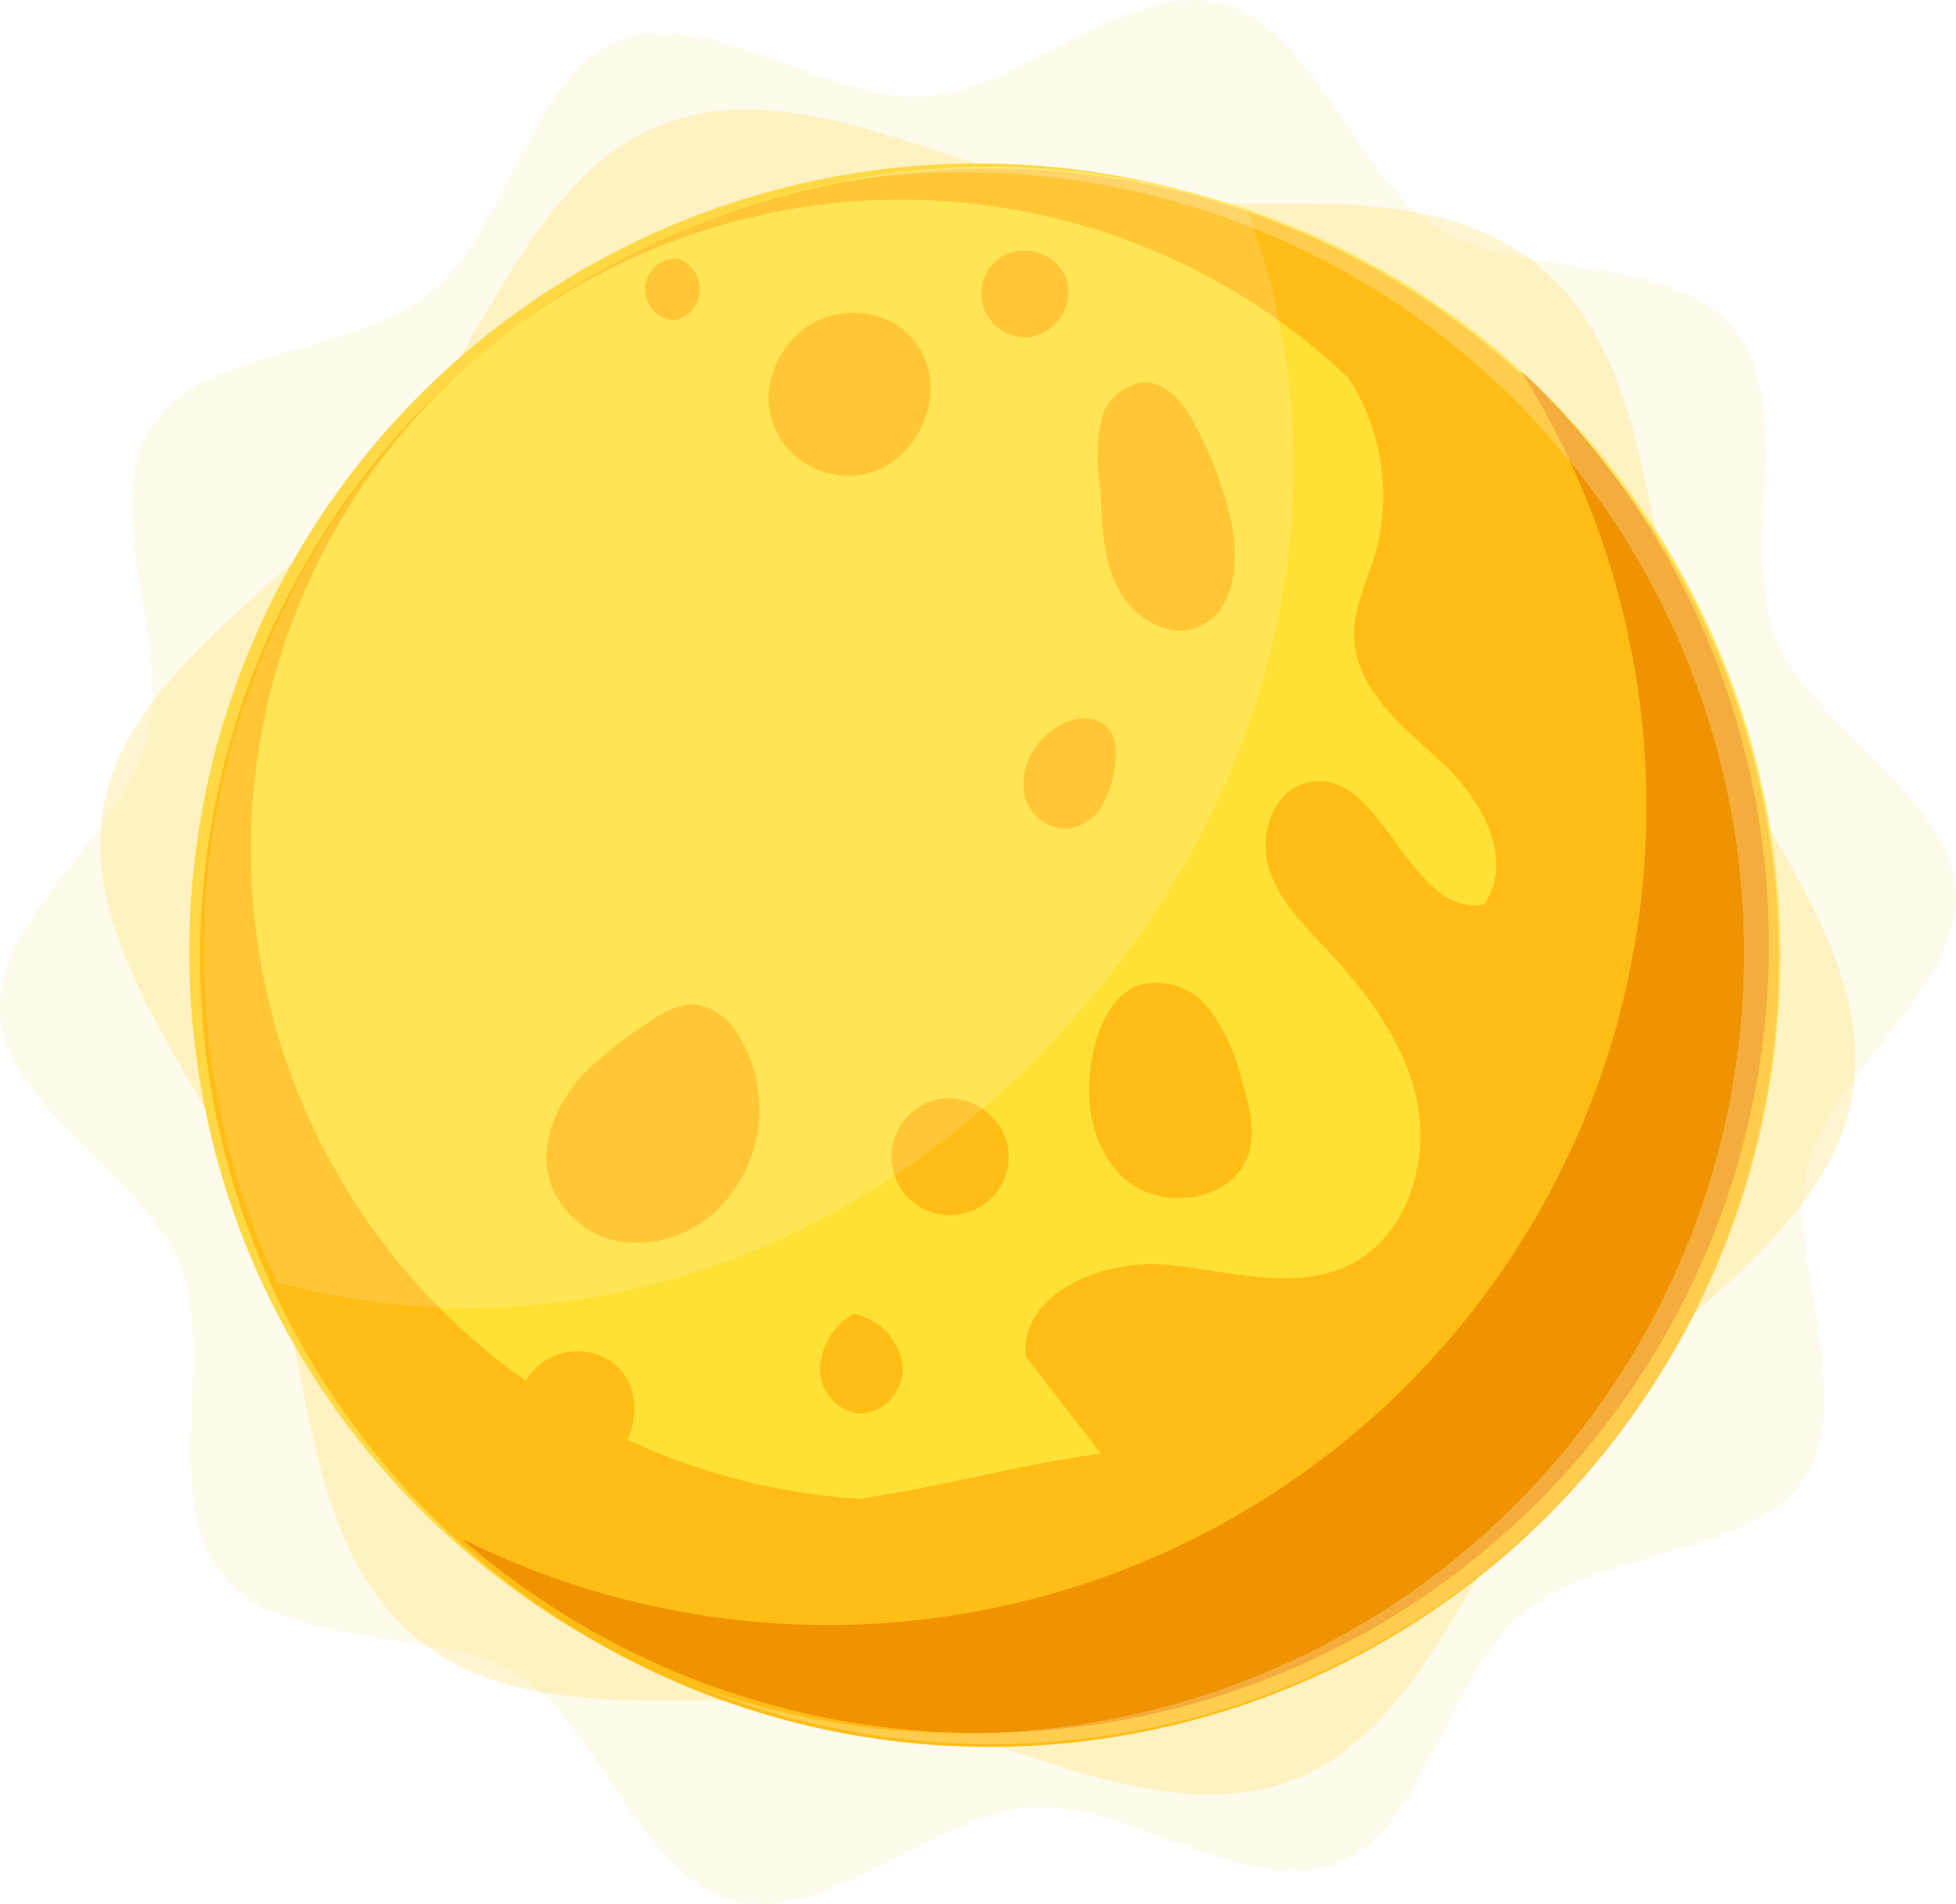 <?xml version="1.0" encoding="UTF-8"?> <svg xmlns="http://www.w3.org/2000/svg" xmlns:xlink="http://www.w3.org/1999/xlink" viewBox="0 0 138.56 134.9"> <defs> <style>.cls-1{mask:url(#mask);filter:url(#luminosity-noclip-2);}.cls-2{mix-blend-mode:multiply;fill:url(#radial-gradient);}.cls-3{isolation:isolate;}.cls-4,.cls-5,.cls-6{fill:#ffd845;}.cls-4{opacity:0.1;}.cls-5{opacity:0.25;}.cls-7{fill:#ffe135;}.cls-8{fill:#ffbd15;}.cls-9{fill:#f09300;}.cls-10,.cls-11{fill:#fff;}.cls-10{opacity:0.24;mix-blend-mode:screen;}.cls-11{opacity:0.15;}.cls-12{mask:url(#mask-2);}.cls-13{opacity:0.49;fill:url(#Ѕезым_нный_градиент_882);}.cls-14{filter:url(#luminosity-noclip);}</style> <filter id="luminosity-noclip" x="18.02" y="-8401.65" width="66.54" height="32766" filterUnits="userSpaceOnUse" color-interpolation-filters="sRGB"> <feFlood flood-color="#fff" result="bg"></feFlood> <feBlend in="SourceGraphic" in2="bg"></feBlend> </filter> <mask id="mask" x="18.02" y="-8401.65" width="66.54" height="32766" maskUnits="userSpaceOnUse"> <g class="cls-14"></g> </mask> <radialGradient id="radial-gradient" cx="331.87" cy="-250.77" r="60.66" gradientTransform="matrix(0.03, -0.89, 0.91, -0.16, 256.06, 292.2)" gradientUnits="userSpaceOnUse"> <stop offset="0" stop-color="#fff"></stop> <stop offset="0.66"></stop> </radialGradient> <filter id="luminosity-noclip-2" x="18.02" y="18.16" width="66.54" height="66.32" filterUnits="userSpaceOnUse" color-interpolation-filters="sRGB"> <feFlood flood-color="#fff" result="bg"></feFlood> <feBlend in="SourceGraphic" in2="bg"></feBlend> </filter> <mask id="mask-2" x="18.02" y="18.16" width="66.54" height="66.32" maskUnits="userSpaceOnUse"> <g class="cls-1"> <path class="cls-2" d="M31,30.06C45.11,16.42,67.66,13.76,79.48,26S80.55,49.23,67.06,66.1C56,80,36.94,91.55,25.12,79.33S16.91,43.7,31,30.06Z"></path> </g> </mask> <radialGradient id="Ѕезым_нный_градиент_882" cx="331.87" cy="-250.77" r="60.66" gradientTransform="matrix(0.03, -0.89, 0.91, -0.16, 256.06, 292.2)" gradientUnits="userSpaceOnUse"> <stop offset="0" stop-color="#fffeff"></stop> <stop offset="0.66" stop-color="#f3f9f7"></stop> </radialGradient> </defs> <g class="cls-3"> <g id="Слой_2" data-name="Слой 2"> <g id="Layer_1" data-name="Layer 1"> <path class="cls-4" d="M122.77,23.24c4.47,5.41.54,15.68,3,21.88,2.54,6.41,12.37,11.26,12.78,18S129.78,76,128.09,82.58s3.48,16.26-.22,22.09c-3.57,5.62-14.5,5.11-19.91,9.58S101,129.55,94.8,132c-6.41,2.54-15-4.36-21.73-3.94s-14.47,8.3-21.08,6.6-9.45-12.24-15.28-15.94c-5.62-3.57-16.45-1.65-20.92-7.06s-.54-15.68-3-21.88C10.26,83.37.43,78.52,0,71.78S8.77,58.93,10.47,52.32,7,36.06,10.69,30.23c3.57-5.62,14.49-5.11,19.9-9.58s7-15.3,13.16-17.75c6.42-2.54,15,4.36,21.74,3.94S80-1.46,86.56.24,96,12.48,101.84,16.18C107.46,19.75,118.29,17.83,122.77,23.24Z"></path> <path class="cls-5" d="M108.93,18.78c8.26,6.73,7.48,20.1,11,29.39,3.63,9.59,12.95,19.16,11.32,29.29-1.57,9.81-13.24,16-20,24.22s-10.4,20.93-19.69,24.46c-9.59,3.63-20.84-3.56-31-5.18-9.81-1.58-22.75,1.89-31-4.84s-7.47-20.1-11-29.39C15,77.14,5.67,67.57,7.29,57.44c1.58-9.81,13.25-16,20-24.22S37.66,12.29,47,8.77c9.59-3.64,20.84,3.55,31,5.17C87.74,15.52,100.67,12.05,108.93,18.78Z"></path> <circle class="cls-6" cx="69.28" cy="67.45" r="55.87"></circle> <path class="cls-7" d="M113.32,32.1a55.87,55.87,0,1,1-78.66-7.47A55.87,55.87,0,0,1,113.32,32.1Z"></path> <path class="cls-8" d="M95.73,89.55c-4,2.06-8.75.44-13.2.06s-10.22,2-9.88,6.48L78,103c-5.59.69-12.17,2.58-17.76,3.27,1.13,2.82,5.28,3.22,8.34,3.33s6-1,8.85-2.25c17.09-7.66,31.68-22.68,35.28-41s-6-39.07-23.49-45.13a15.39,15.39,0,0,1,8.24,17.86c-.58,2-1.59,4-1.54,6,.09,3.8,3.53,6.46,6.28,9s5.14,6.84,2.93,10c-5.39,1-7.24-10-12.57-8.62-2.35.59-3.37,3.6-2.72,5.9s2.43,4.08,4.06,5.83c2.94,3.15,5.68,6.73,6.51,11S99.62,87.54,95.73,89.55Z"></path> <path class="cls-8" d="M84.87,44.43c2.66-1.07,2.95-4.74,2.33-7.55a26.23,26.23,0,0,0-2.67-7c-.74-1.33-1.83-2.72-3.35-2.8A3.49,3.49,0,0,0,78,29.81a12.87,12.87,0,0,0-.1,4.51c.19,2.41.13,4.92,1.16,7.11S82.63,45.33,84.87,44.43Z"></path> <path class="cls-8" d="M77.65,73.71c-1,3.37-.61,7.45,2,9.79s7.66,1.67,8.77-1.67c.57-1.7.07-3.55-.45-5.27a13.48,13.48,0,0,0-2.32-5.07,4.69,4.69,0,0,0-5-1.68C79.07,70.4,78.14,72.08,77.65,73.71Z"></path> <path class="cls-8" d="M60.47,93.08a4.79,4.79,0,0,0-2.38,3.8,3.22,3.22,0,0,0,2.7,3.28,3.18,3.18,0,0,0,3.15-3.47A4.38,4.38,0,0,0,60.47,93.08Z"></path> <path class="cls-8" d="M55.37,25.06a6.4,6.4,0,0,0-.94,3.06A5.56,5.56,0,0,0,59,33.59c4.1.91,7.43-3.18,6.85-6.9a5.84,5.84,0,0,0-.13-.63C64.41,21.3,57.87,20.81,55.37,25.06Z"></path> <path class="cls-8" d="M43.52,96.64a4.22,4.22,0,0,0-6.78,2.65c-.47,2.92,2.95,5.67,5.7,4.6S45.84,98.47,43.52,96.64Z"></path> <path class="cls-8" d="M66.79,77.83a4.15,4.15,0,1,0,4.6,3.42A4.3,4.3,0,0,0,66.79,77.83Z"></path> <path class="cls-8" d="M79,54a3.47,3.47,0,0,0-.21-2,2.31,2.31,0,0,0-2.15-1.1,4,4,0,0,0-2.29,1,4.76,4.76,0,0,0-1.86,4,3.14,3.14,0,0,0,3.09,2.83,3.37,3.37,0,0,0,2.54-1.71A7.75,7.75,0,0,0,79,54Z"></path> <path class="cls-8" d="M50.63,85.9a10,10,0,0,0,1.55-12.75,4.32,4.32,0,0,0-2.56-1.93c-1.43-.28-2.81.6-4,1.43a29.23,29.23,0,0,0-4.06,3.21c-2,2.06-3.46,5.1-2.6,7.87A6.41,6.41,0,0,0,44.12,88,8.31,8.31,0,0,0,50.63,85.9Z"></path> <path class="cls-8" d="M48,18.32a2.19,2.19,0,0,0-.22,4.38A2.27,2.27,0,0,0,48,18.32Z"></path> <path class="cls-8" d="M73.09,23.86a3.25,3.25,0,0,0,2.45-4.17,3.25,3.25,0,0,0-4.6-1.5,3.1,3.1,0,0,0,2.15,5.67Z"></path> <path class="cls-8" d="M36.51,23.14a46.07,46.07,0,1,1-3.66,3,55.92,55.92,0,1,0,3.66-3Z"></path> <path class="cls-9" d="M101,96.76A58,58,0,0,1,32.68,109a55.87,55.87,0,0,0,75.84-82l-.76-.67A58,58,0,0,1,101,96.76Z"></path> <path class="cls-10" d="M48.71,119.24A55.87,55.87,0,1,0,58.89,13,55.3,55.3,0,1,1,48.71,119.24Z"></path> <path class="cls-11" d="M69.49,11.84a55.83,55.83,0,0,0-55,52.94l0,.58c0,.57,0,1.13,0,1.7s0,.93,0,1.39c0,.29,0,.57,0,.86a55.36,55.36,0,0,0,4.93,21.11c.06.15.14.29.21.44,19.83,5.31,40.16-1.25,55.2-17.32C90.25,57,95.83,34.77,88.36,14.94a56.15,56.15,0,0,0-17.27-3.1h-1.6Z"></path> <g class="cls-12"> <path class="cls-13" d="M31,30.06C45.11,16.42,67.66,13.76,79.48,26S80.55,49.23,67.06,66.1C56,80,36.94,91.55,25.12,79.33S16.91,43.7,31,30.06Z"></path> </g> </g> </g> </g> </svg> 